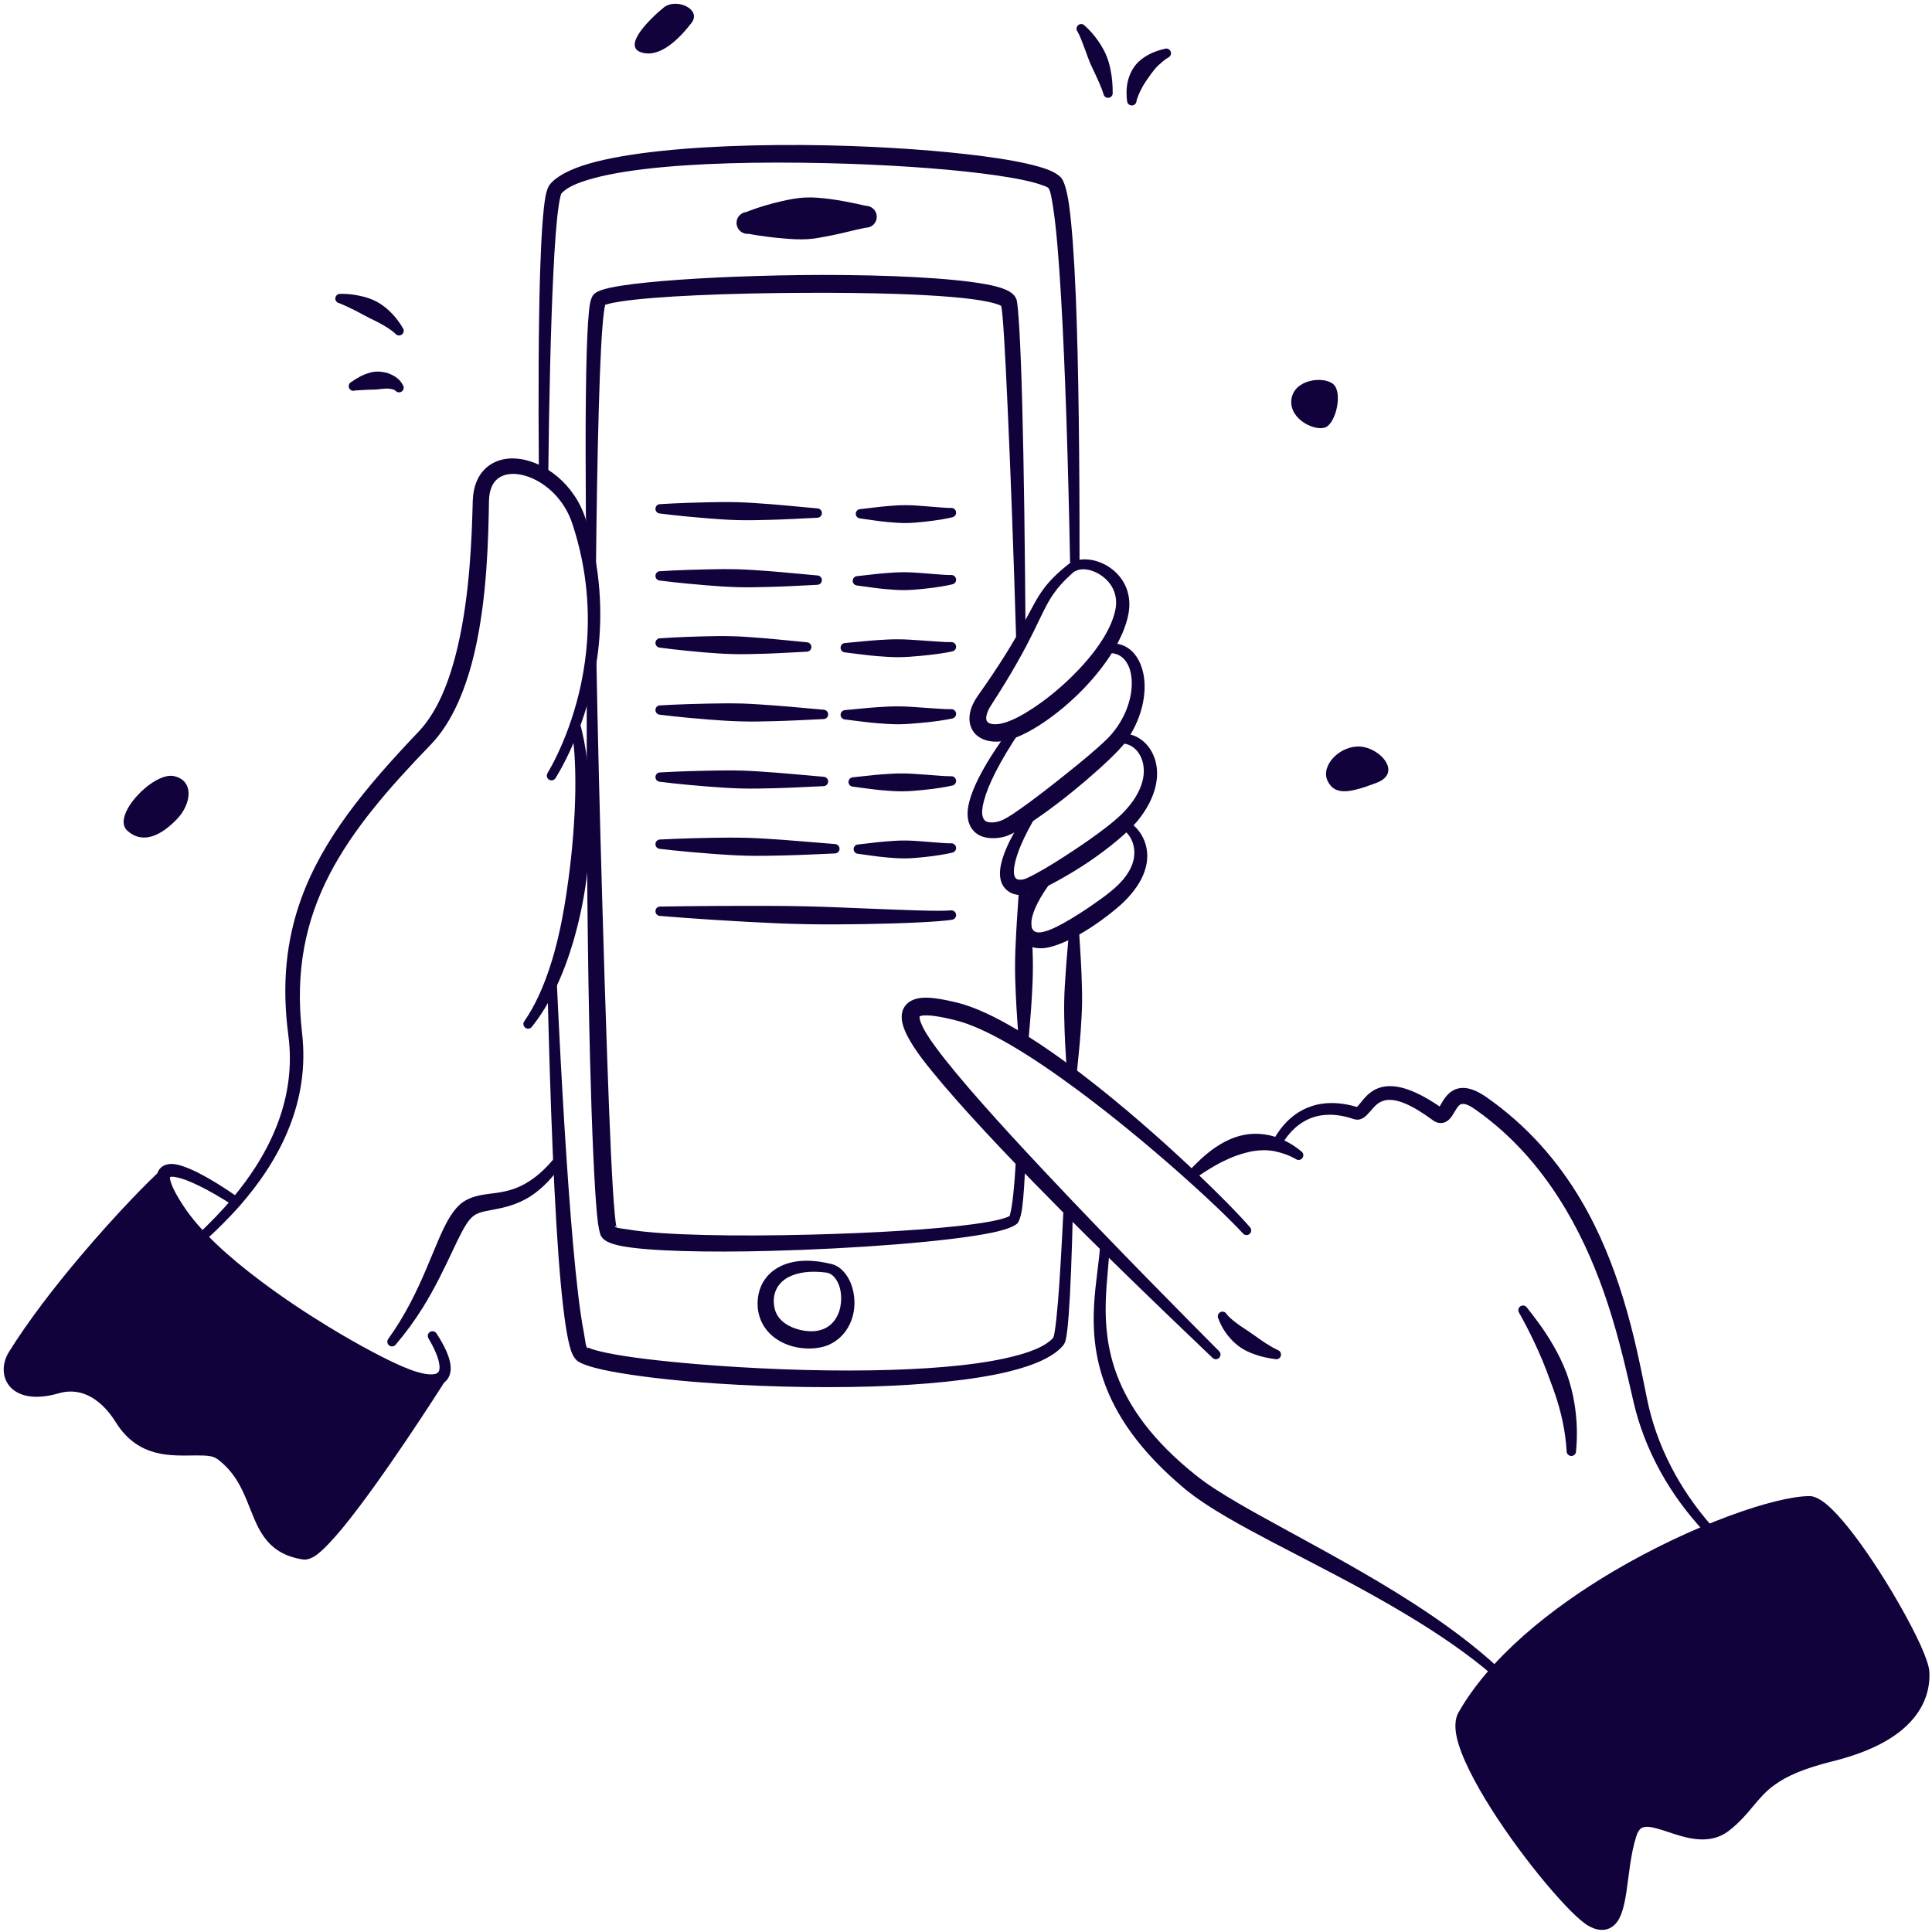 <svg width="400" height="400" viewBox="0 0 430 431" fill="none" xmlns="http://www.w3.org/2000/svg">
<g clip-path="url(#clip0_631_5282)">
<path fill-rule="evenodd" clip-rule="evenodd" d="M44.807 277.154C44.368 277.539 43.716 277.513 43.317 277.074C42.931 276.648 42.971 275.983 43.397 275.597C44.687 274.4 46.084 273.056 47.494 271.593C48.758 270.276 50.048 268.866 51.325 267.336C55.303 262.613 59.134 256.88 61.569 250.281C63.711 244.468 64.762 237.976 63.817 230.885C62.287 219.298 63.445 209.48 66.677 200.527C71.493 187.184 80.925 175.783 92.778 163.331C97.142 158.795 99.816 151.85 101.572 144.401C104.365 132.561 104.764 119.417 104.964 111.768C105.057 108.482 106.121 106.141 107.691 104.611C109.567 102.788 112.201 102.017 115.101 102.336C120.822 102.948 127.686 107.857 130.173 115.865C133.553 126.721 133.952 136.805 132.901 145.478C131.238 159.26 125.97 169.477 123.429 173.588C123.136 174.08 122.484 174.24 121.992 173.934C121.5 173.641 121.34 173.003 121.633 172.497C124.014 168.479 128.91 158.529 130.28 145.185C131.131 136.858 130.599 127.186 127.18 116.823C125.438 111.528 121.447 107.857 117.469 106.393C115.128 105.542 112.8 105.435 111.083 106.42C109.527 107.311 108.609 109.121 108.583 111.834C108.45 119.683 108.21 133.159 105.416 145.292C103.527 153.5 100.441 161.07 95.638 166.072C86.127 175.903 78.211 185.029 72.996 195.099C67.715 205.33 65.267 216.544 66.89 230.499C67.768 238.122 66.544 245.066 64.123 251.252C61.462 258.09 57.352 263.997 53.095 268.866C51.751 270.396 50.408 271.819 49.077 273.136C47.601 274.613 46.15 275.956 44.807 277.154Z" fill="#11023b"/>
<path fill-rule="evenodd" clip-rule="evenodd" d="M126.82 161.855C126.674 161.296 127.02 160.724 127.578 160.577C128.137 160.431 128.709 160.764 128.856 161.322C130.226 165.899 131.237 173.521 131.21 182.275C131.197 186.745 130.944 191.507 130.306 196.27C129.694 200.939 128.683 205.609 127.392 210.039C125.224 217.409 122.151 224.1 118.147 229.062C117.801 229.528 117.149 229.621 116.683 229.275C116.218 228.929 116.125 228.278 116.47 227.812C118.852 224.393 120.701 220.229 122.191 215.666C123.548 211.515 124.572 207.046 125.357 202.483C125.729 200.341 126.035 198.172 126.328 196.017C126.767 192.731 127.126 189.445 127.366 186.266C127.632 182.834 127.805 179.535 127.844 176.448C127.924 170.435 127.592 165.3 126.82 161.855Z" fill="#11023b"/>
<path fill-rule="evenodd" clip-rule="evenodd" d="M130.76 300.634C131.545 301.033 132.941 301.392 134.804 301.791C139.42 302.762 146.657 303.627 155.171 304.332C166.785 305.29 180.793 305.915 193.897 305.702C205.244 305.516 215.9 304.745 223.709 303.028C228.844 301.898 232.702 300.461 234.498 298.386C234.552 298.226 234.685 297.707 234.764 297.228C235.017 295.738 235.27 293.357 235.536 290.191C235.948 285.056 236.361 277.912 236.773 269.278C236.786 268.693 237.278 268.24 237.851 268.267C238.436 268.28 238.888 268.773 238.862 269.345C238.622 279.881 238.303 288.195 237.904 293.384C237.704 296.137 237.465 298.053 237.225 298.984C237.079 299.516 236.893 299.862 236.747 300.048C234.764 302.55 230.388 304.572 224.388 306.008C216.446 307.924 205.577 308.948 193.977 309.308C180.753 309.707 166.585 309.254 154.838 308.31C146.112 307.605 138.715 306.594 134.006 305.569C131.279 304.971 129.363 304.306 128.445 303.694C127.966 303.388 127.327 302.629 126.875 301.272C126.037 298.785 125.239 293.45 124.561 285.934C123.19 270.728 122.245 246.37 121.607 218.792C121.58 218.22 122.046 217.728 122.618 217.715C123.19 217.688 123.682 218.14 123.696 218.726C124.746 241.607 125.997 262.254 127.314 277.273C128.086 286.027 128.884 292.851 129.709 297.055C130.068 298.878 130.174 301.086 130.746 300.7C130.786 300.687 130.786 300.66 130.76 300.634ZM130.76 300.634C130.667 300.594 130.587 300.541 130.52 300.501C130.56 300.527 130.707 300.581 130.76 300.634ZM124.72 43.203C124.693 43.282 124.6 43.522 124.547 43.722C124.388 44.307 124.241 45.132 124.095 46.156C123.629 49.415 123.243 54.617 122.924 61.348C122.379 72.669 122.006 88.261 121.807 106.127C121.807 106.713 121.341 107.178 120.769 107.178C120.184 107.178 119.718 106.713 119.718 106.127C119.572 88.221 119.638 72.59 119.971 61.229C120.237 52.794 120.649 46.688 121.208 43.735C121.461 42.431 121.82 41.606 122.113 41.221C123.549 39.385 126.596 37.748 130.919 36.498C139.34 34.063 152.87 32.786 167.45 32.441C174.66 32.268 182.137 32.321 189.374 32.574C201.892 33.013 213.692 34.024 222.206 35.327C227.062 36.072 230.88 36.937 233.221 37.828C234.857 38.454 235.908 39.199 236.374 39.85C236.919 40.622 237.531 42.564 237.97 45.597C238.609 50.081 239.128 57.198 239.5 66.271C240.125 81.756 240.352 102.934 240.325 126.268C240.338 126.854 239.873 127.319 239.287 127.333C238.715 127.333 238.236 126.867 238.236 126.295C237.797 103.001 237.119 81.876 236.214 66.43C235.695 57.517 235.11 50.533 234.418 46.143C234.073 43.974 233.82 42.538 233.421 42.005C233.208 41.713 232.649 41.553 231.931 41.287C229.736 40.476 226.17 39.757 221.647 39.105C213.226 37.882 201.586 36.99 189.241 36.551C182.07 36.312 174.674 36.206 167.517 36.312C153.295 36.511 140.085 37.536 131.837 39.784C128.418 40.729 125.904 41.779 124.72 43.203ZM239.647 240.104C239.633 240.689 239.154 241.155 238.582 241.142C237.997 241.129 237.545 240.65 237.545 240.064C237.372 236.818 237.119 233.506 236.999 230.087C236.933 227.905 236.866 225.683 236.906 223.448C236.946 221.253 237.092 219.045 237.252 216.81C237.465 213.511 237.798 210.212 238.077 206.846C238.077 206.274 238.556 205.808 239.141 205.808C239.713 205.822 240.179 206.301 240.165 206.873C240.365 210.252 240.618 213.564 240.751 216.85C240.831 219.098 240.924 221.307 240.897 223.502C240.87 225.75 240.724 227.972 240.578 230.153C240.338 233.559 239.953 236.858 239.647 240.104Z" fill="#11023b"/>
<path fill-rule="evenodd" clip-rule="evenodd" d="M237.543 126.121C239.911 124.006 244.461 124.458 247.721 127.079C250.315 129.155 252.031 132.534 251.259 136.857C250.261 142.365 246.151 148.564 241.135 153.739C238.262 156.692 235.109 159.313 232.129 161.295C229.482 163.078 226.941 164.342 224.866 164.967C221.114 166.071 218.174 165.18 216.79 163.397C215.434 161.668 215.167 158.754 217.628 155.229C228.018 140.622 229.096 135.647 232.369 131.283C233.606 129.634 235.135 128.064 237.543 126.121ZM238.887 127.718C236.758 129.62 235.428 131.137 234.364 132.707C231.304 137.216 230.4 142.218 220.635 157.278C220.076 158.116 219.731 158.887 219.584 159.579C219.451 160.178 219.478 160.67 219.757 161.016C219.997 161.309 220.382 161.442 220.835 161.521C221.646 161.654 222.617 161.535 223.721 161.189C225.504 160.643 227.646 159.513 229.934 157.996C232.728 156.16 235.707 153.766 238.461 151.078C243.117 146.529 247.175 141.194 248.279 136.245C248.984 133.159 247.84 130.658 246.044 129.061C243.823 127.079 240.656 126.308 238.887 127.718Z" fill="#11023b"/>
<path fill-rule="evenodd" clip-rule="evenodd" d="M246.309 145.743C245.737 145.836 245.192 145.45 245.099 144.878C245.005 144.306 245.405 143.774 245.963 143.681C250.566 142.776 253.599 145.717 254.557 150.24C255.489 154.683 254.211 160.776 250.274 165.937C248.983 167.6 245.591 170.846 241.573 174.265C239.618 175.928 237.516 177.644 235.441 179.214C230.692 182.846 226.115 185.799 224.026 186.518C221.978 187.196 218.918 187.316 217.095 185.746C216.044 184.828 215.233 183.378 215.366 181.077C215.565 177.618 218.027 171.605 225.463 161.707C225.796 161.228 226.461 161.122 226.927 161.454C227.392 161.787 227.512 162.439 227.179 162.918C222.337 170.155 219.929 175.157 219.024 178.589C218.426 180.811 218.466 182.167 219.104 182.926C219.45 183.351 220.009 183.444 220.568 183.471C221.353 183.511 222.164 183.312 222.803 183.072C224.106 182.593 226.421 180.983 229.188 178.961C231.17 177.498 233.365 175.808 235.547 174.079C240.762 169.968 245.883 165.698 247.52 163.729C251.058 159.552 252.429 154.51 251.857 150.719C251.391 147.566 249.515 145.317 246.309 145.743Z" fill="#11023b"/>
<path fill-rule="evenodd" clip-rule="evenodd" d="M249.052 165.952C248.493 166.085 247.934 165.725 247.801 165.167C247.668 164.608 248.014 164.036 248.573 163.903C252.018 162.972 255.637 165.127 257.047 169.064C258.311 172.603 257.725 177.685 253.229 183.179C251.127 185.667 246.95 189.166 242.36 192.279C238.063 195.165 233.42 197.706 230.081 199.117C228.338 199.835 226.05 199.955 224.52 198.89C223.523 198.212 222.711 197.121 222.592 195.325C222.392 192.664 223.868 187.889 229.349 180.053C229.655 179.574 230.307 179.428 230.8 179.747C231.279 180.066 231.412 180.718 231.106 181.197C227.74 186.771 226.223 190.602 225.798 193.183C225.571 194.647 225.678 195.551 226.197 196.017C226.396 196.19 226.649 196.216 226.915 196.243C227.5 196.309 228.125 196.123 228.658 195.871C230.972 194.793 233.926 193.024 236.972 191.055C238.768 189.897 240.604 188.673 242.347 187.45C245.766 185.042 248.839 182.674 250.515 180.811C253.535 177.539 254.719 174.412 254.666 171.805C254.586 168.013 251.925 165.393 249.052 165.952Z" fill="#11023b"/>
<path fill-rule="evenodd" clip-rule="evenodd" d="M249.612 184.895C249.066 184.695 248.787 184.083 248.987 183.551C249.199 183.006 249.798 182.726 250.343 182.926C252.472 183.618 255.106 186.331 255.412 190.256C255.651 193.435 254.281 197.466 249.585 201.79C248.508 202.748 246.938 204.038 245.115 205.355C243.638 206.419 242.002 207.497 240.339 208.441C237.705 209.944 235.044 211.075 232.969 211.434C229.883 211.953 226.996 210.69 226.477 207.497C226.278 206.26 226.424 204.637 227.289 202.668C228.233 200.499 230.003 197.812 232.996 194.566C233.382 194.114 234.034 194.06 234.486 194.433C234.925 194.805 234.978 195.471 234.606 195.91C231.307 200.167 229.87 203.293 229.591 205.488C229.471 206.499 229.657 207.217 230.123 207.643C230.641 208.095 231.453 208.069 232.251 207.883C233.994 207.483 236.149 206.326 238.344 205.022C239.887 204.105 241.444 203.093 242.854 202.122C244.583 200.938 246.126 199.821 247.164 198.969C250.264 196.495 251.82 194.127 252.339 191.985C253.204 188.433 251.328 185.626 249.612 184.895Z" fill="#11023b"/>
<path fill-rule="evenodd" clip-rule="evenodd" d="M204.633 226.747C204.633 226.814 204.633 226.974 204.646 227.093C204.686 227.399 204.779 227.745 204.926 228.131C205.458 229.528 206.562 231.364 208.371 233.785C213.493 240.703 222.765 250.959 232.689 261.522C248.321 278.164 265.588 295.525 271.468 301.432C271.881 301.844 271.881 302.496 271.482 302.909C271.083 303.321 270.418 303.334 270.005 302.922C263.979 297.148 246.166 280.266 230.202 263.903C219.945 253.407 210.473 243.097 205.192 236.166C202.531 232.614 201.24 230.06 200.828 228.304C200.496 226.881 200.668 225.79 201.067 224.978C201.759 223.568 203.249 222.717 205.364 222.583C207.506 222.45 210.42 223.036 213.04 223.674C220.637 225.537 231.332 232.268 241.895 240.45C257.806 252.755 273.544 268.2 278.359 273.788C278.745 274.214 278.705 274.879 278.266 275.264C277.84 275.65 277.175 275.61 276.79 275.171C271.881 269.783 255.864 254.99 239.86 243.137C229.616 235.554 219.413 229.129 212.149 227.479C210.234 227.027 208.158 226.575 206.442 226.521C205.897 226.495 205.378 226.521 204.952 226.628C204.846 226.654 204.699 226.721 204.633 226.747Z" fill="#11023b"/>
<path fill-rule="evenodd" clip-rule="evenodd" d="M265.882 263.051C265.443 263.423 264.791 263.383 264.405 262.944C264.019 262.519 264.072 261.853 264.498 261.468C266.214 259.658 268.249 257.583 270.71 255.92C272.307 254.843 274.076 253.951 275.979 253.419C277.415 253.02 278.919 252.86 280.462 252.954C283.495 253.14 286.648 254.27 289.801 256.851C290.28 257.184 290.399 257.836 290.067 258.315C289.734 258.794 289.082 258.913 288.603 258.581C287.007 257.676 285.464 257.171 283.987 256.851C282.337 256.505 280.794 256.545 279.304 256.758C278.559 256.865 277.841 257.051 277.123 257.237C276.005 257.543 274.914 257.929 273.863 258.381C272.746 258.873 271.655 259.406 270.631 259.991C268.888 260.989 267.278 262.04 265.882 263.051Z" fill="#11023b"/>
<path fill-rule="evenodd" clip-rule="evenodd" d="M302.199 246.942C302.265 246.876 302.412 246.743 302.505 246.65C302.744 246.384 302.984 246.064 303.25 245.732C304.7 243.936 306.735 241.807 311.019 242.406C313.347 242.738 316.446 243.962 320.663 246.836C320.836 246.543 321.05 246.171 321.222 245.891C322.074 244.415 323.258 243.031 325.173 242.752C326.517 242.539 328.393 242.898 330.947 244.654C340.313 251.159 347.204 259.248 352.245 267.815C356.463 274.959 359.376 282.422 361.544 289.446C364.232 298.12 365.708 306.128 366.946 312.141C367.917 316.93 369.633 322.066 372.334 327.267C374.635 331.724 377.642 336.22 381.513 340.584C381.912 341.009 381.872 341.674 381.446 342.06C381.021 342.446 380.355 342.419 379.97 341.994C375.819 337.604 372.56 333.041 370.032 328.504C367.039 323.13 365.083 317.795 363.926 312.793C362.556 306.9 360.879 299.051 358.072 290.55C355.851 283.832 352.897 276.715 348.826 269.837C344.011 261.722 337.652 253.913 328.845 247.66C327.408 246.636 326.437 246.184 325.666 246.277C325.093 246.357 324.774 246.822 324.482 247.248C324.069 247.86 323.737 248.512 323.391 249.004C322.739 249.949 321.954 250.467 321.129 250.521C320.557 250.574 319.905 250.454 319.174 249.922C314.172 246.237 311.045 245.146 308.877 245.399C307.414 245.572 306.523 246.41 305.817 247.195C305.285 247.78 304.833 248.352 304.394 248.778C303.489 249.656 302.558 250.002 301.481 249.643C297.569 248.326 294.483 248.485 292.088 249.377C288.111 250.866 286.035 254.259 285.157 255.815C284.891 256.321 284.253 256.52 283.747 256.241C283.228 255.975 283.042 255.337 283.308 254.831C284.266 252.969 286.621 248.977 291.197 247.102C293.977 245.958 297.569 245.585 302.199 246.942Z" fill="#11023b"/>
<path fill-rule="evenodd" clip-rule="evenodd" d="M338.397 292.877C338.078 292.398 338.197 291.746 338.676 291.414C339.155 291.095 339.807 291.214 340.14 291.706C341.882 293.928 344.078 296.735 346.046 300.194C347.151 302.11 348.201 304.212 349.04 306.5C349.811 308.628 350.383 310.916 350.769 313.311C351.301 316.623 351.434 320.122 351.088 323.781C351.075 324.353 350.596 324.818 350.011 324.805C349.439 324.778 348.973 324.299 348.986 323.727C348.88 321.466 348.547 319.311 348.121 317.222C347.669 315.027 347.071 312.938 346.392 310.943C346.046 309.932 345.687 308.961 345.328 308.003C344.782 306.486 344.224 305.01 343.638 303.613C343 302.083 342.361 300.633 341.709 299.276C340.539 296.815 339.408 294.66 338.397 292.877Z" fill="#11023b"/>
<path fill-rule="evenodd" clip-rule="evenodd" d="M271.305 294.154C271.026 293.648 271.212 293.01 271.731 292.73C272.237 292.464 272.875 292.651 273.141 293.156C273.939 294.167 275.057 294.965 276.267 295.83C276.786 296.189 277.332 296.522 277.864 296.894C278.396 297.254 278.915 297.613 279.447 297.985C280.259 298.557 281.043 299.143 281.895 299.675C282.773 300.22 283.611 300.739 284.516 301.165C285.074 301.324 285.393 301.91 285.234 302.468C285.087 303.027 284.502 303.346 283.943 303.187C282.36 302.987 280.79 302.655 279.247 302.083C278.21 301.71 277.212 301.244 276.321 300.659C275.389 300.034 274.565 299.276 273.86 298.464C272.676 297.094 271.824 295.644 271.305 294.154Z" fill="#11023b"/>
<path fill-rule="evenodd" clip-rule="evenodd" d="M244.927 277.578C244.941 277.006 245.42 276.553 246.005 276.567C246.577 276.58 247.043 277.059 247.016 277.644C246.949 284.894 244.289 295.045 248.666 306.725C251.3 313.749 256.501 321.345 266.425 329.221C268.793 331.123 271.933 333.105 275.578 335.247C278.544 336.977 281.844 338.799 285.356 340.715C294.389 345.677 304.858 351.264 314.756 357.65C321.74 362.146 328.418 367.042 334.139 372.376C334.578 372.762 334.604 373.427 334.219 373.853C333.833 374.292 333.168 374.319 332.742 373.933C326.928 368.904 320.184 364.355 313.186 360.164C303.156 354.124 292.606 348.87 283.533 344.12C279.941 342.231 276.575 340.422 273.569 338.679C269.711 336.445 266.439 334.289 263.951 332.254C253.574 323.62 248.213 315.385 245.646 307.816C241.468 295.55 244.568 285.094 244.927 277.578Z" fill="#11023b"/>
<path fill-rule="evenodd" clip-rule="evenodd" d="M123.52 257.917C123.866 257.452 124.518 257.332 124.983 257.678C125.462 258.01 125.555 258.676 125.223 259.141C122.762 262.893 120.327 265.221 118.026 266.751C114.713 268.932 111.64 269.451 109.019 269.957C107.277 270.289 105.76 270.516 104.629 271.7C103.818 272.511 103.139 273.682 102.394 275.092C101.756 276.303 101.104 277.673 100.399 279.189C98.683 282.794 96.661 287.131 93.8 291.734C92.111 294.435 90.142 297.188 87.788 299.956C87.428 300.421 86.763 300.501 86.311 300.142C85.859 299.783 85.779 299.131 86.125 298.678C90.049 293.211 92.563 287.823 94.572 283.127C95.61 280.706 96.501 278.471 97.352 276.502C98.097 274.786 98.816 273.269 99.547 272.005C100.279 270.755 101.037 269.717 101.849 268.933C103.618 267.23 105.8 266.697 108.434 266.352C110.749 266.046 113.449 265.833 116.469 264.17C118.651 262.973 121.019 261.084 123.52 257.917Z" fill="#11023b"/>
<path fill-rule="evenodd" clip-rule="evenodd" d="M222.858 68.252C222.711 68.172 222.432 68.026 222.179 67.932C221.607 67.72 220.889 67.533 220.037 67.347C215.74 66.416 208.37 65.884 199.71 65.578C193.284 65.365 186.154 65.285 179.01 65.325C162.328 65.391 145.592 66.056 137.81 67.28C136.586 67.467 135.602 67.666 134.896 67.892C134.777 67.919 134.644 67.946 134.524 67.972C134.444 68.278 134.324 68.877 134.245 69.449C133.739 73.16 133.367 80.943 133.074 91.399C132.781 101.59 132.568 114.307 132.435 128.276C132.435 128.848 131.97 129.327 131.398 129.327C130.812 129.327 130.347 128.861 130.347 128.276C130.081 107.895 130.054 90.149 130.373 79.014C130.533 73.52 130.786 69.595 131.118 67.719C131.318 66.615 131.677 65.977 131.917 65.724C132.196 65.405 132.728 65.046 133.553 64.753C134.537 64.394 136.12 64.034 138.196 63.715C144.581 62.731 155.876 61.933 168.248 61.573C174.806 61.374 181.671 61.281 188.256 61.361C202.743 61.507 215.913 62.372 221.807 63.928C223.403 64.354 224.534 64.873 225.186 65.378C225.758 65.831 226.09 66.323 226.263 66.802C226.676 68.052 227.194 76.779 227.54 90.042C227.913 103.891 228.165 122.782 228.298 143.162C228.312 143.747 227.846 144.226 227.274 144.226C226.689 144.24 226.21 143.787 226.21 143.202C225.611 122.848 224.893 103.984 224.254 90.162C223.709 78.176 223.257 70.061 222.858 68.252ZM134.404 67.999C134.298 68.025 134.245 68.065 134.285 68.118C134.311 68.159 134.351 68.052 134.378 68.025C134.391 68.012 134.404 68.012 134.404 67.999ZM224.667 271.272C224.68 271.259 224.72 271.232 224.733 271.219C224.72 271.232 224.693 271.259 224.667 271.272ZM137.052 273.853C137.61 274.039 138.808 274.132 139.819 274.305C147.375 275.596 163.898 275.849 180.434 275.423C194.216 275.077 207.998 274.266 216.658 273.095C219.691 272.683 222.086 272.23 223.589 271.738C224.068 271.578 224.454 271.445 224.667 271.272C224.667 271.286 224.667 271.286 224.68 271.299C224.8 271.365 224.8 270.993 224.866 270.754C225.106 269.862 225.332 268.439 225.532 266.523C225.771 264.341 225.984 261.548 226.17 258.235C226.197 257.65 226.689 257.211 227.274 257.237C227.846 257.264 228.298 257.743 228.272 258.328C228.099 263.33 227.846 267.188 227.514 269.583C227.248 271.459 226.795 272.563 226.449 272.922C225.771 273.614 223.762 274.385 220.689 275.011C211.071 276.993 190.158 278.576 171.401 279.055C157.179 279.427 144.195 279.121 138.236 277.99C136.692 277.698 135.548 277.312 134.856 276.926C134.218 276.567 133.819 276.128 133.579 275.729C133.327 275.29 132.941 273.72 132.702 271.139C132.116 265.1 131.544 252.488 131.131 236.338C130.852 225.602 130.666 213.297 130.533 200.326C130.36 182.806 130.36 164.062 130.427 146.315C130.427 145.743 130.892 145.264 131.464 145.264C132.049 145.264 132.515 145.73 132.528 146.302C132.848 164.035 133.327 182.753 133.832 200.273C134.191 213.217 134.591 225.496 134.963 236.218C135.522 252.249 136.067 264.767 136.639 270.754C136.786 272.257 136.905 273.308 137.052 273.853ZM137.038 273.853C137.012 273.813 136.998 273.773 136.985 273.76C136.932 273.667 136.852 273.374 136.759 273.481C136.652 273.64 136.772 273.76 137.038 273.853ZM228.884 232.733C228.871 233.318 228.405 233.784 227.82 233.771C227.248 233.771 226.782 233.292 226.782 232.72C226.582 229.367 226.29 225.895 226.13 222.276C226.024 220.002 225.93 217.687 225.944 215.319C225.944 213.031 226.064 210.716 226.183 208.361C226.356 204.929 226.636 201.457 226.849 197.918C226.849 197.346 227.314 196.867 227.9 196.867C228.472 196.867 228.95 197.333 228.95 197.905C229.203 201.457 229.509 204.929 229.682 208.361C229.802 210.716 229.922 213.031 229.922 215.319C229.935 217.687 229.828 220.015 229.695 222.29C229.496 225.922 229.163 229.38 228.884 232.733Z" fill="#11023b"/>
<path fill-rule="evenodd" clip-rule="evenodd" d="M184.424 281.862C187.87 282.328 190.131 286.372 190.118 290.669C190.105 294.447 188.269 298.238 184.438 299.994C181.897 301.099 177.945 301.192 174.646 299.768C171.507 298.425 168.979 295.777 168.553 291.839C168.261 288.554 169.378 285.441 172.052 283.432C174.633 281.503 178.73 280.532 184.424 281.862ZM184.038 283.924C180.247 283.392 177.373 283.858 175.325 284.948C172.77 286.319 171.786 288.807 172.212 291.387C172.557 293.808 174.274 295.272 176.216 296.097C178.517 297.081 181.231 297.267 183.014 296.562C185.648 295.578 186.899 293.037 187.112 290.536C187.258 288.793 186.978 287.051 186.22 285.76C185.701 284.855 184.996 284.15 184.038 283.924Z" fill="#11023b"/>
<path fill-rule="evenodd" clip-rule="evenodd" d="M146.735 204.33C146.149 204.304 145.697 203.825 145.724 203.253C145.737 202.667 146.216 202.215 146.801 202.242C146.801 202.242 155.342 202.082 166.304 202.082C170.414 202.082 174.844 202.082 179.301 202.189C183.718 202.282 188.148 202.495 192.272 202.654C201.371 203.013 208.941 203.346 211.615 203.093C212.187 203.027 212.705 203.426 212.785 203.998C212.865 204.583 212.453 205.102 211.881 205.182C209.193 205.621 201.477 206.007 192.232 206.153C188.094 206.219 183.651 206.259 179.208 206.166C174.751 206.086 170.308 205.874 166.21 205.647C155.262 205.062 146.735 204.33 146.735 204.33Z" fill="#11023b"/>
<path fill-rule="evenodd" clip-rule="evenodd" d="M190.968 190.474C190.383 190.46 189.93 189.995 189.93 189.41C189.944 188.837 190.423 188.372 190.995 188.385C193.176 188.146 195.225 187.853 197.22 187.707C198.67 187.587 200.054 187.494 201.358 187.507C202.861 187.507 204.244 187.627 205.495 187.72C208.315 187.92 210.417 188.159 211.615 188.132C212.187 188.066 212.705 188.465 212.785 189.037C212.865 189.622 212.453 190.141 211.881 190.221C210.67 190.514 208.488 190.913 205.548 191.219C204.284 191.338 202.887 191.485 201.371 191.498C200.054 191.498 198.657 191.405 197.207 191.272C195.198 191.099 193.15 190.766 190.968 190.474ZM146.735 189.37C146.149 189.343 145.697 188.864 145.724 188.292C145.737 187.707 146.216 187.254 146.801 187.281C146.801 187.281 151.537 187.015 158.508 186.895C160.889 186.869 163.51 186.829 166.304 186.908C168.805 186.988 171.412 187.161 174.086 187.347C177.957 187.627 181.895 187.999 185.753 188.292C186.338 188.305 186.791 188.784 186.791 189.37C186.778 189.942 186.299 190.407 185.713 190.394C181.842 190.554 177.891 190.766 174.006 190.846C171.319 190.913 168.698 190.953 166.197 190.899C163.404 190.833 160.769 190.647 158.402 190.474C151.444 189.955 146.735 189.37 146.735 189.37Z" fill="#11023b"/>
<path fill-rule="evenodd" clip-rule="evenodd" d="M189.824 175.497C189.238 175.483 188.773 175.004 188.786 174.432C188.8 173.847 189.265 173.395 189.85 173.395C192.138 173.169 194.32 172.889 196.422 172.73C197.952 172.623 199.415 172.53 200.799 172.543C202.369 172.543 203.832 172.663 205.149 172.756C208.142 172.956 210.377 173.195 211.615 173.169C212.187 173.102 212.705 173.501 212.785 174.073C212.865 174.659 212.453 175.177 211.881 175.257C210.63 175.55 208.315 175.962 205.202 176.255C203.872 176.388 202.395 176.521 200.799 176.534C199.402 176.534 197.939 176.441 196.396 176.308C194.281 176.122 192.112 175.789 189.824 175.497ZM146.735 174.406C146.149 174.379 145.697 173.9 145.724 173.328C145.737 172.743 146.216 172.29 146.801 172.317C146.801 172.317 151.191 172.038 157.75 171.918C159.958 171.878 162.419 171.838 165.04 171.905C167.368 171.985 169.802 172.157 172.317 172.344C175.895 172.61 179.567 172.982 183.225 173.288C183.797 173.302 184.263 173.78 184.25 174.353C184.236 174.938 183.757 175.39 183.185 175.377C179.514 175.55 175.829 175.749 172.223 175.842C169.709 175.909 167.261 175.962 164.933 175.896C162.313 175.829 159.852 175.656 157.643 175.483C151.098 174.978 146.735 174.406 146.735 174.406Z" fill="#11023b"/>
<path fill-rule="evenodd" clip-rule="evenodd" d="M188.055 160.509C187.469 160.496 187.017 160.017 187.017 159.445C187.03 158.859 187.509 158.407 188.081 158.407C190.556 158.194 192.91 157.915 195.185 157.769C196.835 157.649 198.418 157.569 199.908 157.582C201.611 157.582 203.194 157.715 204.63 157.809C207.876 158.008 210.311 158.248 211.615 158.208C212.187 158.141 212.705 158.54 212.785 159.112C212.865 159.698 212.453 160.216 211.881 160.296C210.55 160.589 208.036 161.001 204.67 161.294C203.22 161.427 201.624 161.56 199.908 161.573C198.404 161.573 196.808 161.467 195.158 161.334C192.87 161.148 190.516 160.802 188.055 160.509ZM146.735 159.445C146.149 159.418 145.697 158.939 145.724 158.367C145.737 157.782 146.216 157.33 146.801 157.356C146.801 157.356 151.191 157.077 157.75 156.957C159.958 156.917 162.419 156.877 165.04 156.944C167.368 157.024 169.802 157.197 172.317 157.383C175.895 157.649 179.567 158.021 183.225 158.327C183.797 158.341 184.263 158.82 184.25 159.392C184.236 159.977 183.757 160.429 183.185 160.416C179.514 160.589 175.829 160.789 172.223 160.882C169.709 160.948 167.261 161.001 164.933 160.935C162.313 160.868 159.852 160.695 157.643 160.522C151.098 160.017 146.735 159.445 146.735 159.445Z" fill="#11023b"/>
<path fill-rule="evenodd" clip-rule="evenodd" d="M188.055 145.545C187.469 145.532 187.017 145.053 187.017 144.481C187.03 143.895 187.509 143.443 188.081 143.443C190.556 143.23 192.91 142.951 195.185 142.805C196.835 142.685 198.418 142.605 199.908 142.618C201.611 142.618 203.194 142.751 204.63 142.845C207.876 143.044 210.311 143.283 211.615 143.244C212.187 143.177 212.705 143.576 212.785 144.148C212.865 144.734 212.453 145.252 211.881 145.332C210.55 145.625 208.036 146.037 204.67 146.33C203.22 146.463 201.624 146.596 199.908 146.609C198.404 146.609 196.808 146.503 195.158 146.37C192.87 146.184 190.516 145.838 188.055 145.545ZM146.735 144.481C146.149 144.454 145.697 143.975 145.724 143.403C145.737 142.818 146.216 142.366 146.801 142.392C146.801 142.392 150.686 142.099 156.632 141.953C158.601 141.913 160.81 141.86 163.164 141.94C165.24 141.993 167.434 142.179 169.696 142.352C172.875 142.605 176.162 142.977 179.474 143.283C180.059 143.297 180.525 143.776 180.511 144.361C180.498 144.933 180.019 145.399 179.434 145.385C176.108 145.545 172.796 145.758 169.603 145.851C167.341 145.918 165.133 145.971 163.058 145.917C160.69 145.864 158.495 145.691 156.526 145.532C150.593 145.026 146.735 144.481 146.735 144.481Z" fill="#11023b"/>
<path fill-rule="evenodd" clip-rule="evenodd" d="M190.755 130.623C190.183 130.609 189.718 130.144 189.731 129.558C189.731 128.973 190.21 128.521 190.782 128.521C192.99 128.295 195.065 128.002 197.074 127.856C198.537 127.736 199.934 127.643 201.265 127.656C202.768 127.656 204.165 127.776 205.428 127.869C208.289 128.068 210.417 128.308 211.615 128.281C212.187 128.215 212.705 128.614 212.785 129.186C212.865 129.771 212.453 130.29 211.881 130.37C210.657 130.663 208.462 131.062 205.482 131.368C204.205 131.487 202.795 131.634 201.265 131.647C199.934 131.647 198.524 131.554 197.061 131.421C195.039 131.248 192.964 130.915 190.755 130.623ZM146.735 129.518C146.149 129.492 145.697 129.013 145.724 128.441C145.737 127.855 146.216 127.403 146.801 127.43C146.801 127.43 151.005 127.137 157.324 127.017C159.453 126.964 161.82 126.924 164.335 127.004C166.57 127.071 168.924 127.257 171.332 127.43C174.765 127.696 178.303 128.068 181.829 128.374C182.401 128.388 182.866 128.867 182.853 129.439C182.839 130.024 182.361 130.476 181.789 130.463C178.237 130.636 174.698 130.849 171.252 130.929C168.818 130.995 166.463 131.048 164.228 130.995C161.701 130.929 159.346 130.756 157.218 130.583C150.912 130.077 146.735 129.518 146.735 129.518Z" fill="#11023b"/>
<path fill-rule="evenodd" clip-rule="evenodd" d="M191.447 115.662C190.875 115.662 190.409 115.183 190.409 114.611C190.423 114.025 190.902 113.56 191.474 113.573C193.602 113.347 195.611 113.054 197.553 112.895C198.976 112.775 200.32 112.682 201.597 112.695C203.061 112.695 204.418 112.815 205.641 112.908C208.395 113.094 210.444 113.334 211.615 113.32C212.187 113.254 212.705 113.653 212.785 114.225C212.865 114.81 212.453 115.329 211.881 115.409C210.697 115.702 208.568 116.101 205.694 116.393C204.457 116.526 203.087 116.673 201.611 116.686C200.32 116.686 198.963 116.593 197.54 116.46C195.584 116.287 193.576 115.954 191.447 115.662ZM146.735 114.558C146.149 114.531 145.697 114.052 145.724 113.48C145.737 112.895 146.216 112.442 146.801 112.469C146.801 112.469 151.005 112.176 157.324 112.056C159.453 112.003 161.82 111.963 164.335 112.043C166.57 112.11 168.924 112.296 171.332 112.469C174.765 112.735 178.303 113.107 181.829 113.413C182.401 113.427 182.866 113.906 182.853 114.478C182.839 115.063 182.361 115.515 181.789 115.502C178.237 115.675 174.698 115.888 171.252 115.968C168.818 116.034 166.463 116.087 164.228 116.034C161.701 115.968 159.346 115.795 157.218 115.622C150.912 115.116 146.735 114.558 146.735 114.558Z" fill="#11023b"/>
<path fill-rule="evenodd" clip-rule="evenodd" d="M166.504 52.156C165.161 52.302 163.963 51.318 163.817 49.974C163.684 48.631 164.655 47.433 165.998 47.3C165.998 47.3 169.019 45.996 173.848 44.892C175.471 44.52 177.253 44.147 179.182 44.068C180.925 43.974 182.734 44.161 184.583 44.387C187.364 44.733 190.011 45.331 192.672 45.917C194.029 45.93 195.106 47.034 195.093 48.391C195.08 49.735 193.975 50.812 192.618 50.799C190.024 51.305 187.523 52.036 184.862 52.542C183.093 52.888 181.39 53.247 179.701 53.353C177.825 53.473 176.069 53.34 174.459 53.207C169.63 52.821 166.504 52.156 166.504 52.156Z" fill="#11023b"/>
<path fill-rule="evenodd" clip-rule="evenodd" d="M37.449 262.573C37.449 262.586 37.449 262.6 37.435 262.613C37.382 263.012 37.529 263.517 37.768 264.183C38.207 265.38 39.032 266.896 40.256 268.772C44.06 274.679 50.553 280.426 57.563 285.707C62.605 289.499 67.94 293.037 72.915 296.057C79.5 300.061 85.434 303.188 89.198 304.811C91.752 305.915 93.801 306.527 95.344 306.593C96.156 306.62 96.781 306.567 97.167 306.208C97.539 305.848 97.619 305.276 97.526 304.518C97.353 303.015 96.528 301.033 95.091 298.571C94.786 298.079 94.932 297.441 95.424 297.135C95.916 296.829 96.568 296.975 96.874 297.467C98.67 300.194 99.655 302.456 99.947 304.159C100.253 305.901 99.841 307.179 99.003 308.057C98.231 308.855 96.994 309.334 95.278 309.334C93.495 309.347 91.074 308.802 88.054 307.644C84.116 306.128 77.864 303.227 71.013 299.29C65.838 296.323 60.304 292.798 55.169 288.873C47.825 283.259 41.32 276.834 37.475 270.502C35.36 266.95 34.456 264.435 34.469 262.892C34.469 261.655 34.908 260.817 35.639 260.285C36.212 259.859 37.036 259.606 38.114 259.673C40.868 259.886 46.109 262.52 52.787 267.229C53.28 267.548 53.399 268.2 53.08 268.679C52.761 269.158 52.109 269.291 51.63 268.972C46.003 265.38 41.533 263.132 38.792 262.613C38.367 262.52 38.008 262.493 37.688 262.52C37.608 262.533 37.515 262.56 37.449 262.573Z" fill="#11023b"/>
<path fill-rule="evenodd" clip-rule="evenodd" d="M67.487 344.56C67.727 344.414 68.791 343.749 69.616 342.99C72.317 340.489 76.055 335.94 79.939 330.871C87.522 320.96 95.611 309.067 97.5 306.193C97.819 305.715 98.458 305.568 98.95 305.888C99.429 306.193 99.575 306.845 99.269 307.338C96.901 311.129 84.556 330.339 76.055 340.715C73.74 343.522 71.691 345.704 70.188 346.822C68.924 347.753 67.833 348.019 67.102 347.899C62.712 347.221 60.184 345.332 58.388 342.844C56.778 340.609 55.821 337.815 54.623 334.888C53.306 331.682 51.683 328.29 48.052 325.536C46.921 324.685 45.311 324.698 43.515 324.685C40.628 324.685 37.329 324.898 34.136 324.033C30.93 323.169 27.831 321.306 25.316 317.262C24.146 315.373 22.297 313.045 19.769 311.634C17.787 310.53 15.379 310.012 12.559 310.836C7.038 312.433 3.579 311.315 1.863 309.493C-0.04 307.471 -0.199 304.344 1.504 301.577C5.84 294.62 11.72 286.997 17.467 280.212C25.25 271.006 32.766 263.317 35.666 260.79C36.105 260.404 36.77 260.444 37.156 260.869C37.542 261.295 37.502 261.96 37.063 262.346C34.269 264.927 27.099 272.736 19.663 282.022C14.195 288.833 8.581 296.442 4.484 303.386C3.552 304.943 3.605 306.766 5.202 307.524C6.559 308.162 8.621 308.109 11.481 307.231C15.432 306.034 18.838 306.725 21.645 308.242C24.811 309.971 27.179 312.819 28.669 315.173C30.531 318.153 32.806 319.55 35.174 320.189C38.021 320.96 40.974 320.721 43.542 320.747C46.309 320.774 48.69 321.133 50.406 322.477C54.637 325.763 56.579 329.727 58.056 333.518C59.093 336.179 59.865 338.746 61.275 340.795C62.539 342.631 64.375 343.975 67.487 344.56Z" fill="#11023b"/>
<path fill-rule="evenodd" clip-rule="evenodd" d="M36.372 261.574C35.388 262.572 36.08 265.166 38.873 269.636C48.984 285.813 77.745 301.79 88.627 306.22C93.935 308.388 97.261 308.495 98.378 306.765C95.026 312.007 71.839 346.981 67.382 346.249C55.143 344.227 59.48 331.882 49.236 324.006C44.554 320.401 33.565 326.72 26.993 316.211C24.559 312.313 19.45 306.832 12.027 309.04C3.021 311.714 0.52 306.566 2.994 302.482C12.945 286.066 31.423 266.004 36.372 261.574Z" fill="#11023b"/>
<path fill-rule="evenodd" clip-rule="evenodd" d="M403.144 333.759C404.181 333.732 405.565 334.397 407.108 335.701C409.835 338.029 413.321 342.446 416.739 347.488C421.236 354.126 425.613 361.855 427.994 367.11C429.165 369.717 429.843 371.779 429.91 372.91C430.096 376.382 429.164 380.759 425.054 384.777C421.861 387.916 416.646 390.856 408.332 392.918C401.893 394.515 398.102 396.231 395.494 398.106C393.352 399.623 392.035 401.233 390.638 402.896C389.175 404.665 387.645 406.474 385.277 408.35C382.004 410.931 378.187 410.625 374.475 409.587C372.586 409.055 370.724 408.323 369.034 407.884C367.983 407.605 367.012 407.419 366.187 407.618C365.402 407.791 364.91 408.47 364.524 409.68C363.234 413.698 362.875 418.5 362.303 422.265C361.89 424.886 361.331 427.054 360.493 428.398C359.801 429.475 358.923 430.141 357.899 430.407C356.808 430.686 355.411 430.553 353.722 429.542C349.824 427.227 339.62 415.228 332.357 403.814C328.472 397.721 325.426 391.787 324.495 387.637C323.963 385.269 324.122 383.366 324.841 382.076C331.745 369.864 345.287 358.875 359.469 350.508C377.082 340.118 395.601 333.772 403.144 333.759ZM403.17 335.847C395.827 335.994 377.96 342.619 360.972 353.008C347.456 361.296 334.472 371.965 327.98 383.832C327.767 384.231 327.767 384.75 327.807 385.362C327.887 386.333 328.18 387.451 328.619 388.714C329.909 392.373 332.49 396.989 335.576 401.752C342.534 412.501 352.059 423.941 355.744 426.11C356.236 426.402 356.569 426.629 356.888 426.549C357.048 426.509 357.088 426.323 357.194 426.15C357.42 425.737 357.606 425.218 357.766 424.633C358.883 420.642 359.043 413.884 360.812 408.483C361.77 405.543 363.407 404.279 365.309 403.853C367.597 403.335 370.604 404.332 373.77 405.397C376.856 406.434 380.209 407.618 383.002 405.45C387.698 401.818 388.989 398.346 393.459 395.233C396.346 393.224 400.496 391.335 407.56 389.685C415.156 387.916 419.972 385.375 422.925 382.568C426.304 379.362 427.142 375.863 427.023 373.043C426.996 372.112 426.384 370.409 425.44 368.227C423.205 363.039 419.014 355.416 414.717 348.831C411.525 343.936 408.278 339.612 405.684 337.337C404.687 336.446 403.849 335.847 403.17 335.847Z" fill="#11023b"/>
<path fill-rule="evenodd" clip-rule="evenodd" d="M403.155 334.809C389.746 334.942 341.455 355.868 326.409 382.953C322.351 390.27 348.027 423.861 354.732 427.825C361.436 431.789 359.654 418.393 362.66 409.081C365.667 399.782 376.615 412.779 384.145 406.899C391.661 401.019 390.291 395.538 407.944 391.308C425.584 387.064 428.737 378.709 428.458 372.976C428.192 367.229 409.315 334.742 403.155 334.809Z" fill="#11023b"/>
<path fill-rule="evenodd" clip-rule="evenodd" d="M239.899 7.085C239.526 6.646 239.593 5.981 240.032 5.608C240.471 5.236 241.136 5.289 241.508 5.741C242.4 6.513 243.61 7.803 244.794 9.586C245.353 10.45 245.925 11.422 246.351 12.486C246.763 13.484 247.042 14.561 247.269 15.665C247.588 17.328 247.734 18.978 247.721 20.628C247.814 21.2 247.415 21.732 246.843 21.811C246.271 21.891 245.739 21.506 245.659 20.933C245.22 19.497 244.568 18.14 243.93 16.73C243.517 15.812 243.052 14.921 242.666 14.016C242.267 13.045 241.947 12.1 241.615 11.209C240.95 9.453 240.444 7.989 239.899 7.085Z" fill="#11023b"/>
<path fill-rule="evenodd" clip-rule="evenodd" d="M253.042 22.463C253.055 23.035 252.59 23.514 252.018 23.527C251.432 23.54 250.953 23.088 250.94 22.503C250.94 22.503 250.727 21.385 250.86 19.642C250.9 19.057 251.006 18.432 251.193 17.753C251.459 16.809 251.885 15.785 252.576 14.827C253.042 14.201 253.614 13.616 254.306 13.097C255.623 12.126 257.233 11.354 259.308 10.902C259.84 10.703 260.452 10.969 260.665 11.501C260.878 12.046 260.598 12.645 260.066 12.858C259.268 13.35 258.656 13.909 258.057 14.441C257.406 15.026 256.926 15.638 256.474 16.237C256.248 16.529 256.048 16.849 255.836 17.128C255.49 17.607 255.17 18.059 254.891 18.498C253.521 20.64 253.042 22.463 253.042 22.463Z" fill="#11023b"/>
<path fill-rule="evenodd" clip-rule="evenodd" d="M75.206 67.64C74.634 67.56 74.235 67.028 74.315 66.456C74.395 65.884 74.927 65.485 75.499 65.565C75.499 65.565 77.561 65.432 80.394 66.137C81.379 66.376 82.443 66.722 83.494 67.281C84.439 67.773 85.356 68.452 86.208 69.223C87.405 70.327 88.456 71.605 89.334 73.134C89.693 73.587 89.627 74.239 89.174 74.598C88.722 74.97 88.057 74.89 87.698 74.438C86.594 73.427 85.37 72.735 84.159 72.07C83.454 71.671 82.736 71.365 82.057 71.019C81.565 70.78 81.113 70.527 80.66 70.287C79.889 69.888 79.197 69.489 78.532 69.17C76.563 68.186 75.206 67.64 75.206 67.64Z" fill="#11023b"/>
<path fill-rule="evenodd" clip-rule="evenodd" d="M78.756 87.103C78.21 87.329 77.598 87.076 77.372 86.544C77.159 86.012 77.412 85.386 77.944 85.174C77.944 85.174 78.782 84.535 80.152 83.843C80.631 83.604 81.164 83.391 81.749 83.218C82.308 83.045 82.893 82.925 83.492 82.899C83.904 82.872 84.317 82.899 84.716 82.965C85.261 83.045 85.793 83.138 86.285 83.338C87.576 83.87 88.68 84.562 89.319 85.812C89.691 86.251 89.624 86.916 89.185 87.289C88.733 87.648 88.081 87.595 87.709 87.143C87.27 86.81 86.751 86.783 86.219 86.704C85.793 86.637 85.367 86.73 84.915 86.744C84.463 86.757 83.997 86.85 83.518 86.89C82.893 86.93 82.281 86.916 81.696 86.943C80.006 87.036 78.756 87.103 78.756 87.103Z" fill="#11023b"/>
<path fill-rule="evenodd" clip-rule="evenodd" d="M38.29 173.135C42.88 174.12 42.228 179.375 38.942 182.767C35.656 186.159 31.506 188.567 27.887 185.294C24.282 182.008 33.687 172.151 38.29 173.135Z" fill="#11023b"/>
<path fill-rule="evenodd" clip-rule="evenodd" d="M302.917 166.549C307.44 166.829 312.362 172.429 306.615 174.624C300.868 176.806 297.316 177.631 295.667 174.212C294.031 170.793 298.407 166.27 302.917 166.549Z" fill="#11023b"/>
<path fill-rule="evenodd" clip-rule="evenodd" d="M296.902 85.667C299.083 87.476 297.567 94.181 295.319 95.272C293.07 96.376 287.044 93.635 287.589 89.126C288.148 84.602 294.707 83.857 296.902 85.667Z" fill="#11023b"/>
<path fill-rule="evenodd" clip-rule="evenodd" d="M147.547 1.696C150.341 -0.579 156.128 2.055 153.76 5.115C151.392 8.174 146.935 13.083 142.559 11.686C138.182 10.276 144.74 3.97 147.547 1.696Z" fill="#11023b"/>
</g>
<defs>
<clipPath id="clip0_631_5282">
<rect width="429.606" height="429.696" fill="#ffffff" transform="translate(0.324 0.838)"/>
</clipPath>
</defs>
</svg>